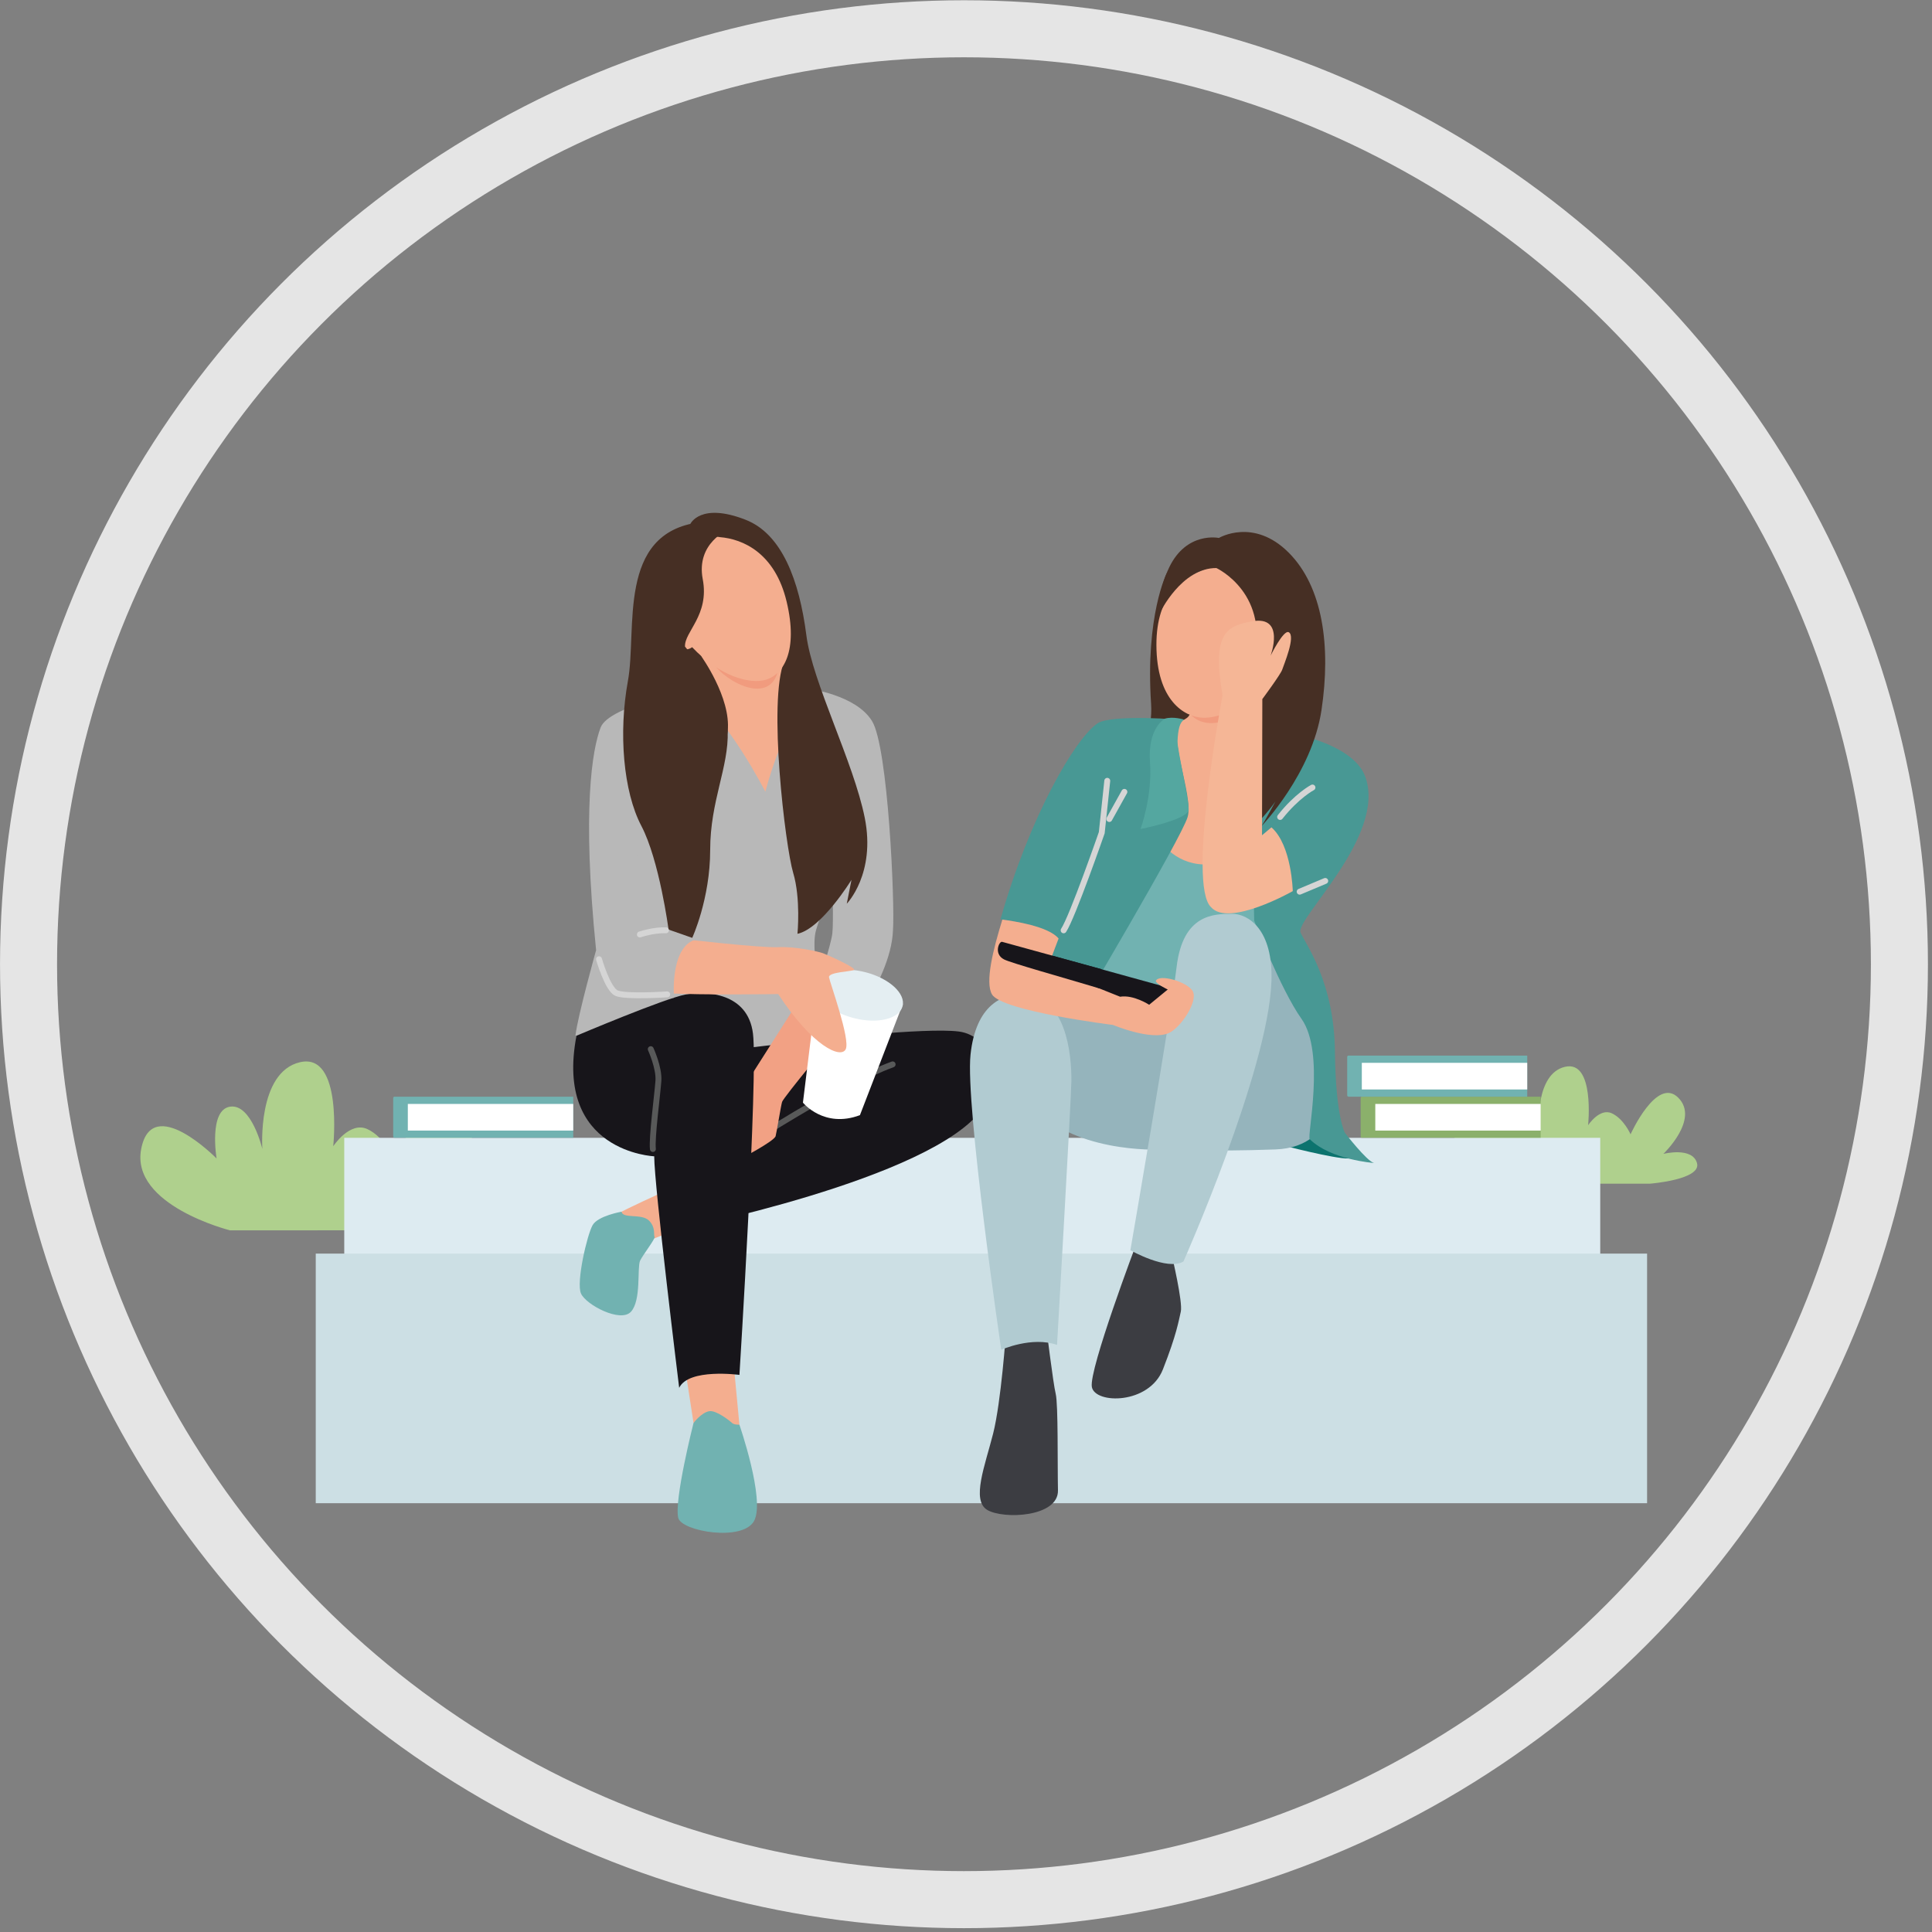 <?xml version="1.0" encoding="UTF-8"?>
<svg xmlns="http://www.w3.org/2000/svg" viewBox="0 0 487.42 487.5">
  <rect x="0" y="0" width="487.42" height="487.5" fill="#808080" stroke="none"/>
  <defs>
    <style>
      .cls-1 {
        fill: #462f24;
      }

      .cls-1, .cls-2, .cls-3, .cls-4, .cls-5, .cls-6, .cls-7, .cls-8, .cls-9, .cls-10, .cls-11, .cls-12, .cls-13, .cls-14, .cls-15, .cls-16, .cls-17, .cls-18, .cls-19, .cls-20 {
        stroke-width: 0px;
      }

      .cls-2 {
        fill: #e4eef2;
      }

      .cls-3 {
        fill: #17151a;
      }

      .cls-4 {
        fill: #f2a184;
      }

      .cls-5 {
        fill: #f5b696;
      }

      .cls-21 {
        isolation: isolate;
      }

      .cls-6 {
        fill: #95b4bc;
      }

      .cls-22 {
        stroke: #585959;
      }

      .cls-22, .cls-23, .cls-24 {
        fill: none;
        stroke-miterlimit: 10;
      }

      .cls-22, .cls-24 {
        mix-blend-mode: multiply;
        stroke-linecap: round;
        stroke-width: 1.49px;
      }

      .cls-7 {
        fill: #afd08d;
      }

      .cls-8 {
        fill: #ddebf1;
      }

      .cls-9 {
        fill: #0c736e;
      }

      .cls-10 {
        fill: #ccdfe4;
      }

      .cls-11 {
        fill: #b1cbd1;
      }

      .cls-12 {
        fill: #54a7a0;
      }

      .cls-13 {
        fill: #3c3d42;
      }

      .cls-14 {
        fill: #71b2b1;
      }

      .cls-15 {
        fill: #8bb06b;
      }

      .cls-16 {
        fill: #489894;
      }

      .cls-17 {
        fill: #b8b8b8;
      }

      .cls-18 {
        fill: #f19b7e;
      }

      .cls-23 {
        stroke: #e5e5e5;
        stroke-width: 14.39px;
      }

      .cls-19 {
        fill: #fff;
      }

      .cls-20 {
        fill: #f4ae8f;
      }

      .cls-24 {
        stroke: #d5d5d5;
      }
    </style>
  </defs>
  <g class="cls-21">
    <g id="_イラスト" data-name="イラスト">
      <g>
        <g>
          <path class="cls-7" d="M382.56,298.62s-17.47-4.38-15.58-14.26c1.89-9.88,13.22,1.66,13.22,1.66,0,0-1.42-8.51,2.36-9.08,3.78-.57,5.67,7.42,5.67,7.42,0,0-.94-13.48,6.61-15.22,7.55-1.74,5.82,14.74,5.82,14.74,0,0,2.89-4.41,5.95-3.02,3.07,1.39,4.76,5.31,4.76,5.31,0,0,6.61-14.69,12.04-9.23,5.43,5.46-3.77,14.17-3.77,14.17,0,0,7.31-1.86,8.49,2.32,1.18,4.18-11.8,5.19-11.8,5.19"/>
          <path class="cls-7" d="M58.03,310.4s-25.13-6.3-22.41-20.52c2.72-14.21,19.02,2.39,19.02,2.39,0,0-2.04-12.24,3.4-13.07,5.43-.82,8.15,10.67,8.15,10.67,0,0-1.36-19.38,9.51-21.89,10.87-2.51,8.37,21.21,8.37,21.21,0,0,4.15-6.35,8.57-4.35,4.41,2,6.84,7.64,6.84,7.64,0,0,9.51-21.13,17.32-13.28,7.81,7.85-5.42,20.39-5.42,20.39,0,0,10.51-2.67,12.21,3.34,1.7,6.01-16.98,7.46-16.98,7.46"/>
          <g>
            <rect class="cls-8" x="86.85" y="287.06" width="316.87" height="78.94"/>
            <rect class="cls-10" x="79.66" y="316.27" width="335.88" height="62.97"/>
            <path class="cls-1" d="M294.36,144.59s-5.44,10.66-3.95,33.03c.88,13.24-11.39,27.51-11.39,27.51,0,0,19.45,3.4,22.93-2.38,3.48-5.77,3.95-25.9,3.95-25.9"/>
            <path class="cls-20" d="M313.2,174.87l2.09,5.52,7.66,36.03s-14.78,5.75-19.97,6.07-16.1-12.97-16.1-12.97l7.14-26.64s5.36-.7,6.07-2.55"/>
            <path class="cls-1" d="M170.11,152.63c0,.33-2.8,25.16-2.8,25.16l12.83,4.71s6.65-15.84,6.65-17.85"/>
            <path class="cls-20" d="M176.23,163.78s4.97,10.82-4.82,11.94l22.73,27.58,12.6-28.07s-9.51-.35-9.64-2.33c-.2-3.09.5-5.34.5-5.34"/>
            <path class="cls-14" d="M289.08,205.75s6.58,21.27,27.8,7.98l13.48,44.23s-42.48,1.93-55.93-14.7l14.65-37.5Z"/>
            <path class="cls-9" d="M323.23,288.86s13.51,3.54,16.95,3.41c3.44-.14-7.86-8.46-7.86-8.46"/>
            <path class="cls-13" d="M253.8,336.04s-1.22,17.64-3.25,25.65c-2.03,8.02-5.54,16.8-1.49,19.24,4.06,2.43,17.98,1.84,17.85-4.92-.14-6.76.08-21.72-.57-24.36-.65-2.63-2.41-17.1-2.41-17.1"/>
            <path class="cls-13" d="M286.8,313.5s-12.13,32.05-11.34,36.41c.79,4.36,14.44,4.47,17.93-4.44,3.5-8.91,3.95-12.18,4.51-14.55.56-2.37-2.26-14.21-2.26-14.21"/>
            <path class="cls-6" d="M262.94,252.7s-12.63,17.19-.99,27.93c11.64,10.74,31.99,9.36,31.99,9.36,0,0,11.19.61,27.82,0,16.63-.6,15.91-18.22,13.76-22.99-2.15-4.77-20.41-33.57-20.41-33.57,0,0-5.71,19.34-19.29,18.54-13.58-.81-23.58-7.24-23.58-7.24l-9.3,7.97Z"/>
            <path class="cls-17" d="M174.17,174.26s-20.52,3.75-22.64,9.28c-2.12,5.55-4.72,20.68-1.14,56.18,0,0-4.56,16.29-5.21,21.5,0,0,45.6,15.31,64.81,1.63,0,0-6.08-21.48-4.12-28.16,1.95-6.68,3.96-8.66,4.12-12.32,0,0,.33,10.19,0,13.12-.33,2.93-3.8,13.46-3.8,13.46l3.94,16.01s14.67-16.77,15.16-30.29c.49-6.68-1.2-46.05-5.27-52.73-4.07-6.68-16.06-8.17-16.06-8.17,0,0-6.87,11.02-10.88,25.96,0,0-9.64-18.96-18.93-25.47Z"/>
            <path class="cls-3" d="M205.22,262.41s28.23-3.26,36.69-2.17c8.47,1.09,12.16,13.03,6.08,19.32-12.59,18.02-77.95,30.83-77.95,30.83l-2.77-10.05,4.72-34.03"/>
            <path class="cls-22" d="M186.55,289.88s24.97-16.32,38.65-21.35"/>
            <path class="cls-20" d="M167.36,300.7s-9.97,4.55-11.14,5.34c-1.17.78-1.47,5.38,0,8.02,1.47,2.64,6.95-.88,6.95-.88l15.46-6.07"/>
            <path class="cls-14" d="M156.81,305.7s-5.92,1.02-7.29,3.37c-1.37,2.35-4.21,14.44-2.94,17.28,1.27,2.84,9.95,7.43,12.59,4.6,2.64-2.84,1.54-10.95,2.3-12.87.73-1.5,3.98-5.68,3.67-6.06-.31-.38.37-2.41-1.48-4.15-1.86-1.74-6.55-.35-6.85-2.17Z"/>
            <path class="cls-20" d="M172.95,345.91l2.02,13.09s7.33,3.21,11.57.42l-1.75-18.52"/>
            <path class="cls-14" d="M174.97,359s-4.93,19.4-3.86,23.94c.81,3.41,16.37,6.1,19.17.71,2.79-5.39-3.74-24.22-3.74-24.22,0,0-1.36.06-1.84-.42-.48-.48-4-3.3-5.78-2.98-2.02.36-3.95,2.98-3.95,2.98Z"/>
            <path class="cls-4" d="M201.21,252.93l-12.21,19.2-2.44,20.36s8.79-4.56,9.12-5.86c.33-1.3,1.3-7.49,1.63-8.63.33-1.14,13.84-17.38,13.84-17.38"/>
            <path class="cls-1" d="M174.17,132.18s2.52-5.53,13.96-1.04c9.11,3.58,13.53,15.23,15.31,29.16,1.52,11.88,11.91,31.93,14.73,46.04,2.82,14.11-4.54,21.66-4.54,21.66l1.19-6.03s-7.55,12.32-13.63,13.62c0,0,.87-8.9-1.09-15.42-1.95-6.51-6.42-43.4-2.23-53.39"/>
            <path class="cls-3" d="M145.44,261.3s22.22-9.42,27.54-10.4c5.32-.98,15.69-.39,16.98,9.82,1.33,10.55-3.41,86.15-3.41,86.15,0,0-12.81-1.74-15.2,3.26,0,0-6.3-51.03-6.3-58.41,0,0-25.26-1-19.61-30.42Z"/>
            <path class="cls-22" d="M164.18,264.69s2.15,4.7,1.93,7.96c-.22,3.26-1.73,14.52-1.39,17.23"/>
            <path class="cls-16" d="M324.29,184.68s17.03,2.59,20.16,11.29c5.4,14.99-17.82,35.95-16.33,39.32,1.37,3.09,8.49,12.47,8.67,30.04.17,16.28,2.5,20.45,2.5,20.45,0,0,5.56,7.22,7.37,7.63,0,0-10.93-.78-16.23-6.01-.75-.74,4-21.8-2.08-30.36-5.29-7.45-11.93-24.77-11.93-24.77l-.4-18.69,8.27-28.9Z"/>
            <path class="cls-11" d="M320.76,247.69c-.81,22.48-22.19,70.57-22.19,70.57-4.15,2.42-13.39-2.84-13.39-2.84,0,0,10.07-58.21,11.67-71.52,1.6-13.31,9.4-13.35,14.04-13.35,3.97,0,10.36,3.87,9.88,17.14Z"/>
            <path class="cls-11" d="M258.32,250.9c-5.31-.26-12.12,2.48-13.47,15.18-1.35,12.7,7.75,74.45,7.75,74.45,0,0,7.76-3.47,14.08-1.22,0,0,3.59-62.42,3.62-66.61.05-6.91-1.37-21.29-11.98-21.81Z"/>
            <path class="cls-16" d="M275.09,197.59s-4.65,36.72-14.73,55.68l10.91,3.33s26.74-45.03,28.35-50.47-5.61-21.7-1.38-24.32c.54-.34-17.88-1.64-21.33.67-5.58,3.73-17.07,23.29-24.5,49.46,0,0,11.98,1.35,14.8,4.99l2.58,3.14"/>
            <path class="cls-3" d="M295.84,249.48s-4.07,4.16-5.35,4.39c-3.97.72-34.47-10.44-37.18-11.82-2.7-1.38-1.24-4.62-.5-4.44"/>
            <path class="cls-20" d="M301,250.21c-1.21-2.52-8.81-4.66-9.41-2.69.38.91,3.02,2.12,3.02,2.12l-4.69,3.85s-3.95-2.59-7.33-2.03l-18.32-7.32,2.8-7.36c-2.57-3.11-11.27-4.38-14.18-4.78-2.28,7.35-4.45,15.83-2.61,18.89,2.55,4.22,30.52,7.69,30.52,7.69,0,0,9.55,4.03,14.07,2.05,3.02-1.33,7.32-7.89,6.11-10.4Z"/>
            <path class="cls-3" d="M277.9,244.51l-25.09-6.9c-.73-.19-2.2,3.05.5,4.44,1.78.91,14.49,4.45,24.04,7.31l.55-4.84Z"/>
            <path class="cls-18" d="M180.14,167.65c3.28,4.53,13.57,9.93,15.98,2.16-.32-1.2-2.01.16-2.01.16l-13.97-2.32Z"/>
            <path class="cls-20" d="M181.57,135.51c5.89.46,13.96,4.02,16.89,16.29,2.97,12.44-.82,18.37-5.24,19.69-4.04,1.2-11.64-.84-18.6-8.21-3.89,2.87-9.23-6.08-8.13-8.5,1.11-2.42,4.61-.43,4.61-.43l1.76,2.03c.68-.95-6.77-11.87-.15-18.27,5.54-5.35,5.58-2.87,8.85-2.61Z"/>
            <path class="cls-18" d="M313.95,173.21l1.34,5.22s-9.09,7.39-14.69,2.08"/>
            <path class="cls-20" d="M304.09,143.6c-5.59,1.91-12.37,6.15-12.34,19.13.04,13.97,7.04,18.17,11.65,18.34,4.21.16,10.79-2.08,15.83-12.13,4.48,1.81,5.92-8.36,4.25-10.43-1.67-2.06-4.57.73-4.57.73l-1.2,2.4c-.9-.76,3.61-13.18-4.41-17.73-6.7-3.8-6.11-1.39-9.22-.33Z"/>
            <path class="cls-1" d="M306.9,143.32s14.05,6.51,9.12,24.33c-4.92,17.82-10.13,31.85-5,45.93,0,0,6.86-5.79,10.75-11.38,0,0-2.76,5.17-3.53,6.25,0,0,12.76-13.23,15.16-29.33,2.41-16.1.33-31.05-8.25-39.67-8.9-8.94-17.64-3.73-17.64-3.73,0,0-8.11-1.72-12.52,7.39-1.29,2.65-2.88,7.43-2.3,11.39,0,0,5.41-11.26,14.21-11.19Z"/>
            <path class="cls-5" d="M308.44,175.41s-9.03,47.66-2.91,53.46c4.48,5.13,20.62-4.05,20.62-4.05,0,0-.24-11.55-5.38-16.09l-2.38,2,.08-34.36s4.65-6.27,5.02-7.43c.37-1.17,3.48-8.48,1.64-9.44-1.33-.69-4.58,5.93-4.58,5.93,0,0,3.8-10.2-4.63-8.68-6.45,1.17-10.2,2.87-7.49,18.67Z"/>
            <path class="cls-12" d="M298.76,181.55s-2.8-.88-4.88-.24c0,0-4.39,2.29-3.75,10.95.65,8.66-2.39,16.89-2.39,16.89,0,0,11.11-2.17,12.1-4.62.46-1.13-2.85-15.56-2.77-17.45.13-3.12.58-4.89,1.69-5.53Z"/>
            <path class="cls-24" d="M268.34,234.71c2.21-3.31,9.62-24.63,9.62-24.63l1.39-13.09"/>
            <line class="cls-24" x1="283.67" y1="199.78" x2="279.86" y2="206.63"/>
            <path class="cls-24" d="M331.12,198.68s-3.92,2.05-8.16,7.43"/>
            <line class="cls-24" x1="327.89" y1="224.96" x2="334.34" y2="222.25"/>
            <path class="cls-19" d="M206.41,246.91l-3.84,31.27s5.3,6.57,14.38,3.16l10.83-28.06"/>
            <path class="cls-2" d="M227.71,253.86c-.82,3.2-6.34,4.54-12.31,2.99-5.98-1.54-10.16-5.38-9.33-8.57s6.34-4.54,12.31-2.99c5.98,1.54,10.16,5.38,9.33,8.57Z"/>
            <path class="cls-20" d="M172.18,236.9s19.68,2.28,24.14,2.06c4.45-.22,10.2,1.12,11.29,1.52,1.09.4,8.68,3.8,7.82,4.23-.87.43-6.49.54-6.28,1.85s5.42,15.63,4.22,18.13c-1.19,2.5-8.36-.65-17.04-13.9,0,0-20.19.31-28.01-.23"/>
            <path class="cls-17" d="M151.54,242.09s1.42,6.75,4.03,8.49c2.61,1.74,14.47,1.16,14.47,1.16,0,0-1.29-14.94,7.18-14.94l-8.9-2.61s.33-28.23-1.03-36.69"/>
            <path class="cls-1" d="M172.83,163.15s10.47,12.2,10.76,21.31c.29,9.11-4.42,17.6-4.42,29.97s-4.53,22.18-4.53,22.18l-5.97-2.09s-2.31-17.49-6.87-26.17c-4.56-8.68-5.77-23.5-3.39-36.52,2.39-13.03-2.92-37.36,18.11-40.07,3.91-.02,7.22,1.86,7.22,1.86,0,0-8.18,3.36-6.45,12.48,1.74,9.12-4.68,13.3-4.47,17.04Z"/>
            <path class="cls-1" d="M176.83,165.43s7.65,10.57,6.76,19.03c-.89,8.46-10.17-14.44-10.17-14.44"/>
          </g>
          <g>
            <path class="cls-15" d="M343.57,276.68h45.12v10.37h-45.12c-.16,0-.29-.13-.29-.29v-9.79c0-.16.13-.29.29-.29Z"/>
            <rect class="cls-19" x="346.97" y="278.51" width="41.73" height="6.72"/>
          </g>
          <g>
            <path class="cls-14" d="M340.24,266.31h45.06v10.37h-45.06c-.2,0-.36-.16-.36-.36v-9.66c0-.2.16-.36.36-.36Z"/>
            <rect class="cls-19" x="343.57" y="268.14" width="41.73" height="6.72"/>
          </g>
          <g>
            <path class="cls-14" d="M99.56,276.68h45.06v10.37h-45.06c-.2,0-.36-.16-.36-.36v-9.66c0-.2.16-.36.36-.36Z"/>
            <rect class="cls-19" x="102.89" y="278.51" width="41.73" height="6.72"/>
          </g>
          <path class="cls-24" d="M151.12,242s2.2,7.64,4.45,8.57c2.41.99,12.75.3,12.75.3"/>
          <path class="cls-24" d="M161.43,235.75s3.44-1.17,6.59-1.05"/>
        </g>
        <circle class="cls-23" cx="243.2" cy="243.26" r="236"/>
      </g>
    </g>
  </g>
</svg>